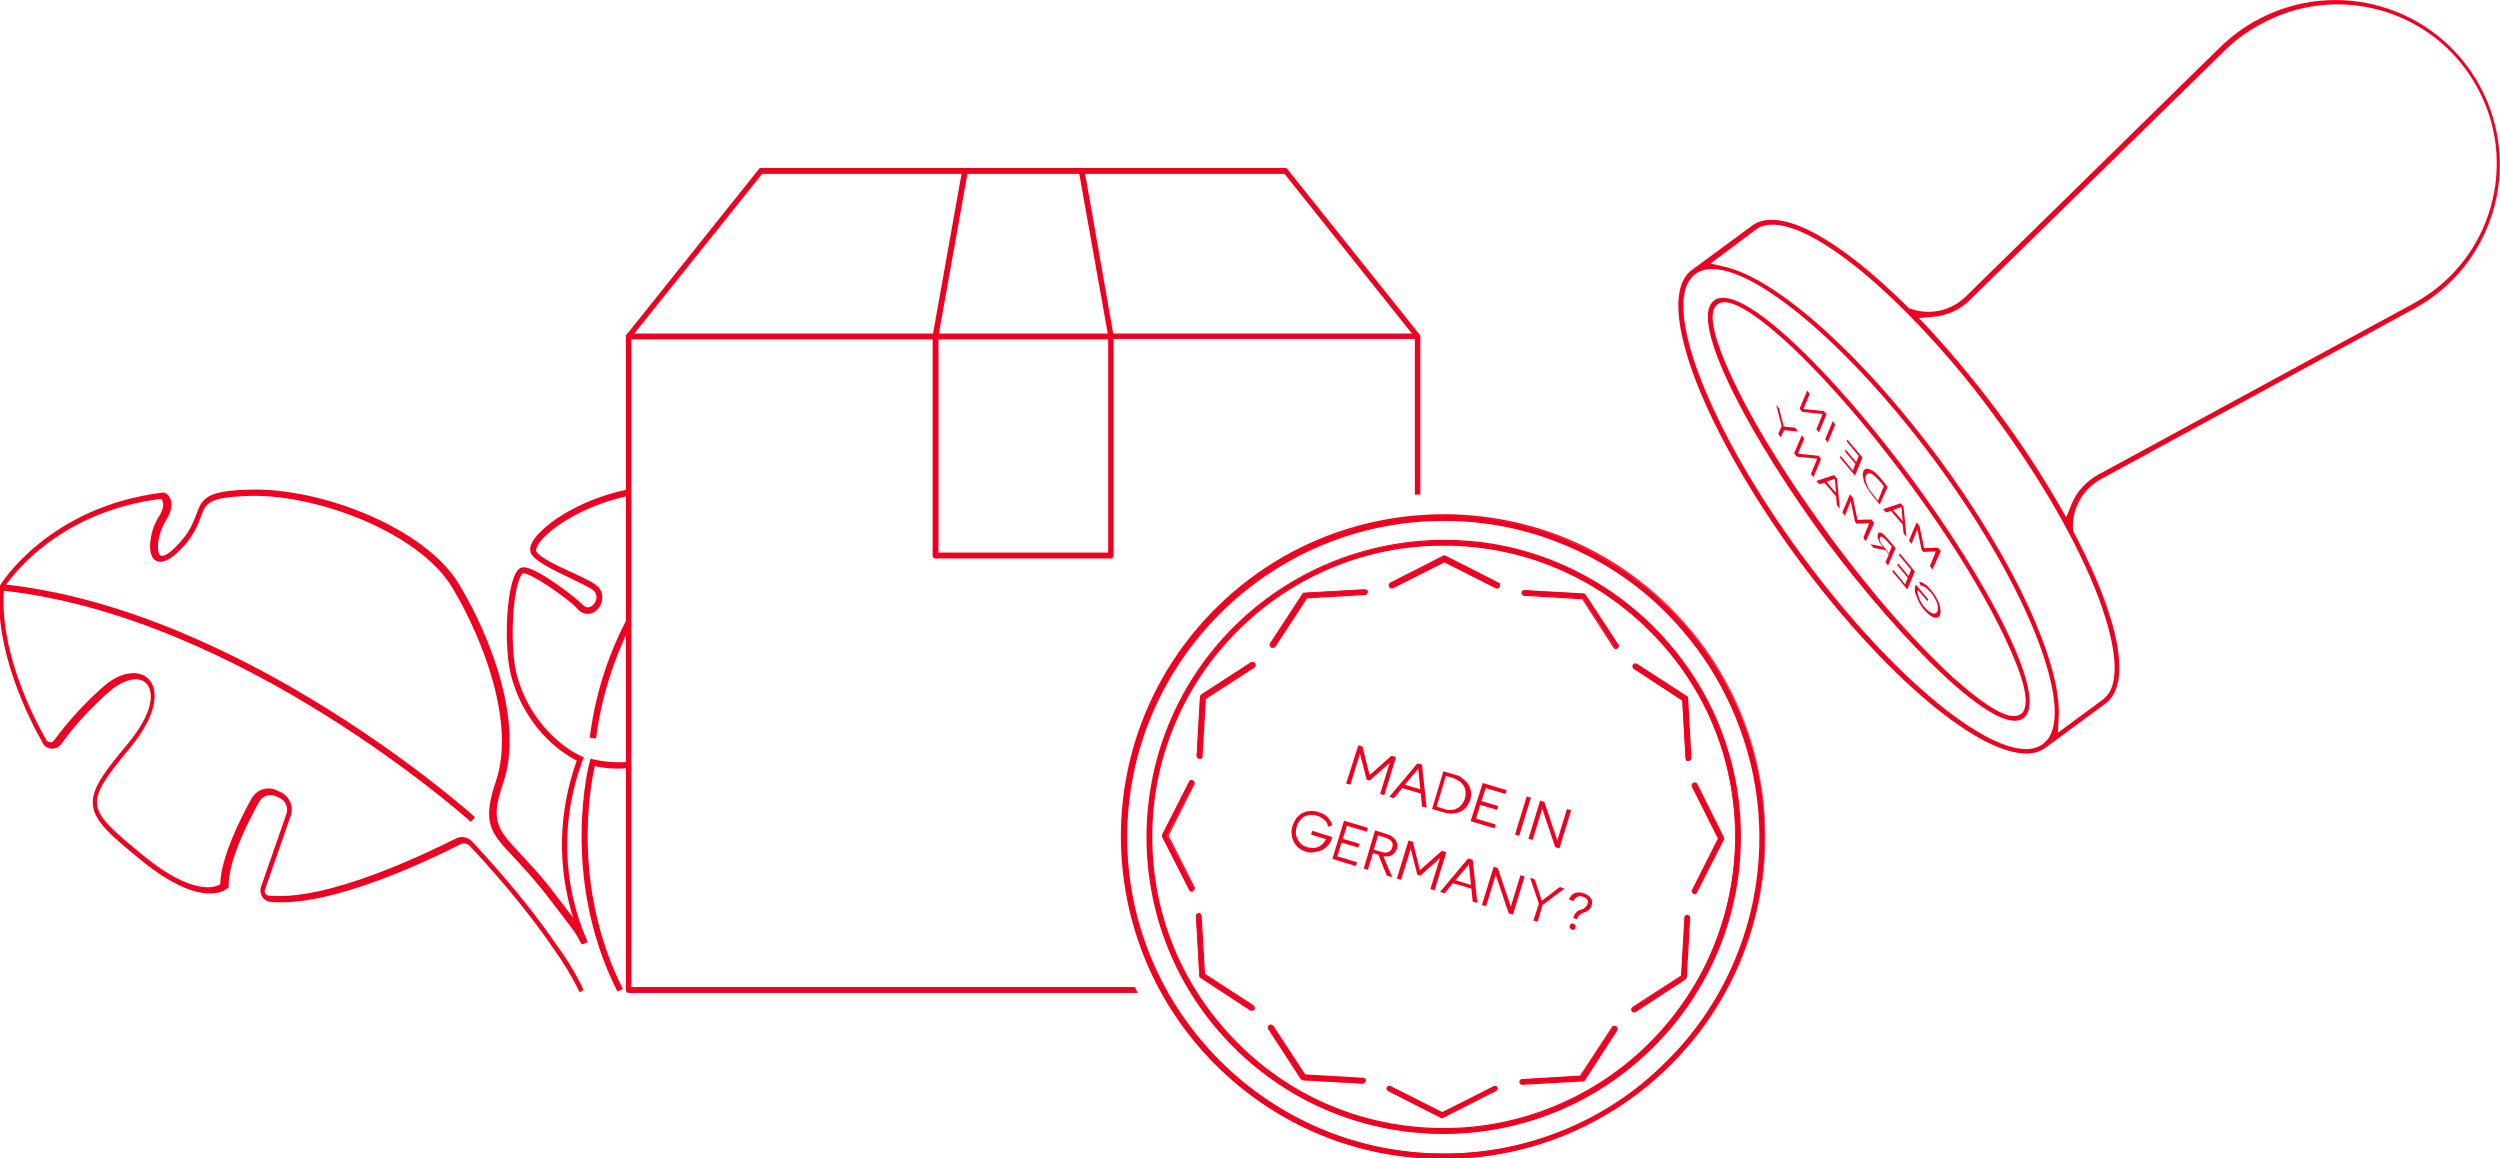 <?xml version="1.0" encoding="utf-8"?>
<!-- Generator: Adobe Illustrator 27.0.0, SVG Export Plug-In . SVG Version: 6.00 Build 0)  -->
<svg version="1.1" id="Ebene_1" xmlns="http://www.w3.org/2000/svg" xmlns:xlink="http://www.w3.org/1999/xlink" x="0px" y="0px"
	 viewBox="0 0 596.7 276.5" style="enable-background:new 0 0 596.7 276.5;" xml:space="preserve">
<style type="text/css">
	.st0{fill:#F00020;}
	.st1{enable-background:new    ;}
</style>
<g id="Gruppe_236" transform="translate(852.525 3515.635)">
	<g id="Pfad_1411">
		<path class="st0" d="M-449.7-3348.9c0-0.2-0.1-0.4-0.3-0.4l-11.9-7.7c-0.3-0.2-0.6-0.1-0.8,0.2c-0.1,0.1-0.1,0.3-0.1,0.4
			c0,0.1,0.1,0.3,0.2,0.4l11.6,7.6l0.8,13.9c0,0.1,0.1,0.3,0.2,0.4c0.1,0.1,0.3,0.2,0.4,0.1c0.2,0,0.3-0.1,0.4-0.2
			c0.1-0.1,0.1-0.3,0.1-0.4v-0.1L-449.7-3348.9L-449.7-3348.9z"/>
		<path class="st0" d="M-449.5-3334c-0.2,0-0.3-0.1-0.5-0.2c-0.1-0.1-0.2-0.3-0.2-0.5l-0.8-13.8l-11.6-7.6c-0.2-0.1-0.3-0.3-0.3-0.4
			c0-0.2,0-0.4,0.1-0.5c0.1-0.2,0.3-0.3,0.5-0.3c0.2,0,0.4,0,0.5,0.1l11.9,7.7c0.2,0.1,0.3,0.3,0.3,0.5l0,0l0,0l0.8,14.2
			c0,0.2-0.1,0.4-0.2,0.5C-449.1-3334.1-449.3-3334-449.5-3334C-449.5-3334-449.5-3334-449.5-3334z M-462.2-3357
			C-462.2-3357-462.2-3357-462.2-3357c-0.2,0-0.3,0.1-0.4,0.2c-0.1,0.1-0.1,0.2-0.1,0.3c0,0.1,0.1,0.2,0.2,0.2l11.7,7.6l0,0.1
			l0.8,13.9c0,0.1,0.1,0.2,0.1,0.3c0.1,0.1,0.2,0.1,0.3,0.1c0.1,0,0.2-0.1,0.3-0.1c0.1-0.1,0.1-0.2,0.1-0.3l0-0.2l-0.8-14
			c0-0.1-0.1-0.3-0.2-0.3l-11.9-7.7C-462-3357-462.1-3357-462.2-3357z"/>
	</g>
	<g id="Pfad_1412">
		<path class="st0" d="M-526.9-3374.9h-0.1l-14,0.8c-0.2,0-0.4,0.1-0.4,0.3l-7.7,11.8c-0.2,0.3-0.1,0.6,0.2,0.8c0,0,0,0,0,0
			c0.3,0.2,0.6,0.1,0.8-0.2l7.6-11.6l13.9-0.8c0.2,0,0.3-0.1,0.4-0.2c0.2-0.2,0.2-0.6,0-0.8
			C-526.6-3374.9-526.7-3374.9-526.9-3374.9L-526.9-3374.9z"/>
		<path class="st0" d="M-548.8-3361c-0.1,0-0.3,0-0.4-0.1c-0.3-0.2-0.4-0.7-0.2-1l7.7-11.8c0.1-0.2,0.3-0.3,0.6-0.3l14.2-0.8
			c0.2,0,0.4,0.1,0.5,0.2c0.3,0.3,0.3,0.7,0.1,1c-0.1,0.1-0.3,0.2-0.5,0.2l-13.8,0.8l-7.6,11.6C-548.3-3361.1-548.5-3361-548.8-3361
			z M-527-3374.8l-14,0.8c-0.1,0-0.3,0.1-0.3,0.2l-7.7,11.9c-0.1,0.2-0.1,0.4,0.1,0.6c0.2,0.1,0.4,0.1,0.6-0.1l7.6-11.7l0.1,0
			l13.9-0.8c0.1,0,0.2-0.1,0.3-0.1c0.2-0.2,0.1-0.4,0-0.6c-0.1-0.1-0.1-0.1-0.2-0.1L-527-3374.8z"/>
	</g>
	<g id="Pfad_1413">
		<path class="st0" d="M-495.5-3256.3c-0.1,0-0.3,0-0.4,0l-12.4,6.3l-12.4-6.3c-0.1,0-0.2-0.1-0.2-0.1c-0.3,0-0.6,0.3-0.6,0.6
			c0,0.2,0.1,0.4,0.3,0.5l0,0l12.6,6.4c0.2,0.1,0.3,0.1,0.5,0l12.6-6.4c0.1-0.1,0.2-0.2,0.3-0.3c0-0.1,0-0.3,0-0.4
			C-495.2-3256.2-495.3-3256.3-495.5-3256.3L-495.5-3256.3z"/>
		<path class="st0" d="M-508.3-3248.7c-0.1,0-0.2,0-0.3-0.1l-12.6-6.4c-0.2-0.1-0.4-0.4-0.4-0.6c0-0.4,0.3-0.7,0.7-0.7c0,0,0,0,0,0
			c0.1,0,0.2,0,0.3,0.1l12.3,6.2l12.3-6.2c0.2-0.1,0.4-0.1,0.5,0l0.1,0l0,0c0.1,0.1,0.3,0.2,0.3,0.3c0.1,0.2,0.1,0.4,0,0.5
			c-0.1,0.2-0.2,0.3-0.4,0.4l-12.6,6.4C-508.1-3248.7-508.2-3248.7-508.3-3248.7z M-520.9-3256.2c-0.2,0-0.4,0.2-0.4,0.4
			c0,0.2,0.1,0.3,0.2,0.4l12.6,6.4c0.1,0.1,0.3,0.1,0.4,0l12.6-6.4c0.1,0,0.2-0.1,0.2-0.2c0-0.1,0-0.2,0-0.3c0-0.1-0.1-0.2-0.2-0.2
			l-0.1,0c-0.1,0-0.2,0-0.2,0l-12.5,6.3l-12.5-6.3C-520.8-3256.2-520.9-3256.2-520.9-3256.2L-520.9-3256.2z"/>
	</g>
	<g id="Pfad_1414">
		<path class="st0" d="M-494.8-3376.4L-494.8-3376.4l-12.6-6.4c-0.2-0.1-0.3-0.1-0.5,0l-12.6,6.4c-0.3,0.1-0.4,0.5-0.3,0.8
			c0.1,0.1,0.2,0.2,0.3,0.3c0.1,0.1,0.3,0,0.4,0l12.4-6.3l12.4,6.3c0.1,0.1,0.3,0.1,0.4,0c0.1,0,0.3-0.1,0.3-0.3
			C-494.5-3376-494.6-3376.3-494.8-3376.4L-494.8-3376.4z"/>
		<path class="st0" d="M-520.4-3375.2c-0.1,0-0.2,0-0.2,0c-0.2-0.1-0.3-0.2-0.4-0.4c-0.2-0.3,0-0.8,0.3-1l12.6-6.4
			c0.2-0.1,0.4-0.1,0.6,0l13.2,6.7h-0.3c0.1,0.2,0.1,0.5,0,0.7c-0.1,0.2-0.2,0.3-0.4,0.4c-0.2,0.1-0.4,0-0.5,0l-12.3-6.2l-12.3,6.2
			C-520.2-3375.2-520.3-3375.2-520.4-3375.2z M-507.7-3382.7c-0.1,0-0.1,0-0.2,0l-12.6,6.4c-0.2,0.1-0.3,0.4-0.2,0.6
			c0,0.1,0.1,0.2,0.2,0.2c0.1,0,0.2,0,0.3,0l12.5-6.3l12.5,6.3c0.1,0,0.2,0.1,0.3,0c0.1,0,0.2-0.1,0.2-0.2c0.1-0.2,0-0.5-0.2-0.6
			l-0.6-0.3h0l-12.1-6.1C-507.6-3382.7-507.7-3382.7-507.7-3382.7z"/>
	</g>
	<g id="Pfad_1415">
		<path class="st0" d="M-447.4-3328.5c-0.1-0.2-0.3-0.3-0.5-0.3c-0.1,0-0.2,0-0.3,0.1c-0.3,0.1-0.4,0.5-0.3,0.8l6.3,12.4l-6.3,12.4
			c-0.1,0.1-0.1,0.3,0,0.4c0.1,0.3,0.4,0.5,0.7,0.4c0.1,0,0.3-0.1,0.3-0.3l0,0l6.4-12.6c0.1-0.2,0.1-0.3,0-0.5L-447.4-3328.5
			L-447.4-3328.5z"/>
		<path class="st0" d="M-448-3302.2c-0.3,0-0.6-0.2-0.7-0.5c-0.1-0.2,0-0.4,0-0.5l6.2-12.3l-6.2-12.3c-0.2-0.4,0-0.8,0.3-1
			c0.1,0,0.2-0.1,0.3-0.1c0,0,0,0,0,0c0.3,0,0.5,0.2,0.6,0.4l0.1,0.2h0l6.3,12.4c0.1,0.2,0.1,0.4,0,0.6l-6.4,12.6
			c-0.1,0.2-0.2,0.3-0.4,0.4C-447.8-3302.3-447.9-3302.2-448-3302.2z M-447.9-3328.6c-0.1,0-0.1,0-0.2,0c-0.2,0.1-0.3,0.3-0.2,0.5
			l6.3,12.5l-6.3,12.5c0,0.1-0.1,0.2,0,0.3c0.1,0.2,0.3,0.3,0.5,0.3c0.1,0,0.2-0.1,0.2-0.2l6.4-12.6c0.1-0.1,0.1-0.3,0-0.4
			l-6.4-12.7C-447.7-3328.6-447.8-3328.6-447.9-3328.6z"/>
	</g>
	<g id="Pfad_1416">
		<path class="st0" d="M-527.3-3258.2l-13.9-0.8l-7.6-11.6c-0.2-0.3-0.5-0.3-0.8-0.2c-0.2,0.1-0.3,0.4-0.2,0.7l0.1,0.1l7.8,11.9
			c0.1,0.1,0.3,0.2,0.4,0.3l14.1,0.8c0.3,0,0.6-0.2,0.6-0.5c0-0.1,0-0.3-0.1-0.4C-527-3258.2-527.2-3258.2-527.3-3258.2
			L-527.3-3258.2z"/>
		<path class="st0" d="M-527.3-3257C-527.3-3257-527.4-3257-527.3-3257l-14.2-0.8c-0.2,0-0.4-0.1-0.6-0.3l-7.8-12
			c-0.1-0.3,0-0.7,0.3-0.9c0.3-0.2,0.8-0.1,1,0.2l7.6,11.6l13.8,0.8c0.2,0,0.4,0.1,0.5,0.2c0.1,0.1,0.2,0.3,0.2,0.5
			C-526.6-3257.3-527-3257-527.3-3257z M-549.2-3270.7c-0.1,0-0.2,0-0.2,0.1c-0.2,0.1-0.2,0.3-0.2,0.5l0,0.1l7.8,11.9
			c0.1,0.1,0.2,0.2,0.3,0.2l14.1,0.8c0,0,0,0,0,0c0.2,0,0.4-0.2,0.4-0.4c0-0.1,0-0.2-0.1-0.3c-0.1-0.1-0.1-0.1-0.2-0.1l-0.1,0
			l-13.9-0.8l0-0.1l-7.6-11.6C-549-3270.7-549.1-3270.7-549.2-3270.7z"/>
	</g>
	<g id="Pfad_1417">
		<path class="st0" d="M-449.8-3297.1L-449.8-3297.1c-0.2,0-0.3,0.1-0.4,0.1c-0.1,0.1-0.2,0.2-0.2,0.4l-0.8,13.9l-11.6,7.6
			c-0.3,0.2-0.3,0.5-0.2,0.8c0.2,0.2,0.5,0.3,0.7,0.2l0,0l11.9-7.7c0.1-0.1,0.2-0.3,0.3-0.4l0.8-14.1
			C-449.3-3296.8-449.5-3297.1-449.8-3297.1L-449.8-3297.1z"/>
		<path class="st0" d="M-462.5-3274c-0.2,0-0.5-0.1-0.6-0.3c-0.2-0.3-0.1-0.8,0.2-1l11.6-7.5l0.8-13.8c0-0.2,0.1-0.4,0.2-0.5
			c0.1-0.1,0.3-0.2,0.5-0.2l0,0.1l0-0.1l0,0.1l0-0.1c0.4,0,0.7,0.4,0.7,0.7l-0.8,14.1c0,0.2-0.1,0.4-0.3,0.6l-11.9,7.8
			C-462.2-3274-462.4-3274-462.5-3274z M-449.8-3297c-0.1,0-0.2,0-0.3,0.1c-0.1,0.1-0.1,0.2-0.1,0.3l-0.8,13.9l-0.1,0l-11.6,7.6
			c-0.2,0.1-0.2,0.4-0.1,0.6c0.1,0.2,0.3,0.2,0.5,0.1l0,0l11.9-7.8c0.1-0.1,0.2-0.2,0.2-0.3l0.8-14.1
			C-449.4-3296.8-449.6-3296.9-449.8-3297L-449.8-3297z"/>
	</g>
	<g id="Pfad_1418">
		<path class="st0" d="M-508-3392.6h-0.1c-42.4,0-76.7,34.4-76.7,76.8c0,42.4,34.4,76.7,76.8,76.7l0,0c42.4,0,76.7-34.4,76.7-76.7
			C-431.3-3358.2-465.6-3392.6-508-3392.6L-508-3392.6z M-454.5-3262.4c-14.1,14.2-33.4,22.2-53.5,22.1l0,0
			c-41.8,0-75.6-33.9-75.6-75.6c0-41.8,33.9-75.6,75.6-75.6l0,0c20.1-0.1,39.3,7.9,53.5,22.1c14.2,14.2,22.1,33.4,22.1,53.5
			C-432.3-3295.8-440.3-3276.6-454.5-3262.4L-454.5-3262.4z"/>
		<path class="st0" d="M-508.1-3239c-20.5,0-39.8-8-54.3-22.5c-14.5-14.5-22.5-33.8-22.6-54.4c0-20.5,8-39.9,22.5-54.4
			c14.5-14.5,33.8-22.5,54.4-22.6h0.7l0,0c20.3,0.2,39.4,8.1,53.7,22.5c14.5,14.5,22.5,33.8,22.5,54.4
			C-431.1-3273.5-465.6-3239-508.1-3239C-508-3239-508-3239-508.1-3239z M-508.6-3392.5c-20.3,0.2-39.3,8.1-53.6,22.5
			c-14.5,14.5-22.4,33.7-22.4,54.2s8,39.7,22.5,54.1c14.5,14.4,33.7,22.4,54.1,22.4c0,0,0,0,0.1,0c42.2,0,76.6-34.4,76.6-76.6
			c0-20.5-8-39.7-22.4-54.2c-14.5-14.5-33.7-22.4-54.2-22.4c0,0,0,0,0,0L-508.6-3392.5L-508.6-3392.5z M-507.8-3240.1
			c-0.1,0-0.1,0-0.2,0c-41.8,0-75.8-34-75.8-75.8s34-75.8,75.8-75.8c0.1,0,0.1,0,0.2,0c9.9,0,19.6,1.9,28.8,5.7
			c9.2,3.8,17.5,9.4,24.6,16.5c7.1,7.1,12.6,15.4,16.4,24.6c3.8,9.2,5.8,19,5.8,29c0,10-1.9,19.8-5.7,29
			c-3.8,9.2-9.3,17.5-16.4,24.5l0,0c-7.1,7.1-15.3,12.6-24.6,16.5C-488.2-3242-497.9-3240.1-507.8-3240.1z M-507.8-3391.3
			c-0.1,0-0.1,0-0.2,0c-41.6,0-75.5,33.9-75.5,75.5s33.9,75.5,75.5,75.5c0.1,0,0.1,0,0.2,0c9.9,0,19.5-1.9,28.7-5.7
			c9.2-3.8,17.4-9.3,24.4-16.4v0l0,0c7.1-7,12.6-15.3,16.4-24.5c3.8-9.2,5.7-18.9,5.7-28.9c0-10-2-19.7-5.8-28.9
			c-3.8-9.2-9.3-17.4-16.3-24.5c-7-7.1-15.3-12.6-24.5-16.4C-488.3-3389.4-497.9-3391.3-507.8-3391.3z"/>
	</g>
	<g id="Pfad_1419">
		<path class="st0" d="M-474.1-3373.6c-0.1-0.1-0.3-0.2-0.4-0.3l-14.1-0.8h0c-0.1,0-0.3,0.1-0.4,0.1c-0.1,0.1-0.2,0.2-0.2,0.4
			c0,0.3,0.2,0.6,0.5,0.6l13.9,0.8l7.6,11.6c0.2,0.3,0.5,0.3,0.8,0.2c0.1-0.1,0.2-0.2,0.2-0.3c0-0.1,0-0.2,0-0.3L-474.1-3373.6
			L-474.1-3373.6z"/>
		<path class="st0" d="M-466.8-3360.7c-0.2,0-0.5-0.1-0.6-0.3l-7.5-11.6l-13.8-0.8c-0.4,0-0.7-0.4-0.7-0.7c0-0.2,0.1-0.4,0.2-0.5
			c0.1-0.1,0.3-0.2,0.5-0.2l0,0l14.1,0.8c0.2,0,0.4,0.1,0.6,0.3l0,0.1l0,0l7.8,11.9c0.1,0.2,0.1,0.3,0,0.4c0,0.2-0.2,0.3-0.3,0.4
			C-466.5-3360.7-466.7-3360.7-466.8-3360.7z M-488.7-3374.5c-0.1,0-0.2,0-0.3,0.1c-0.1,0.1-0.1,0.2-0.1,0.3c0,0.2,0.2,0.4,0.4,0.4
			l13.9,0.8l0,0.1l7.6,11.6c0.1,0.2,0.4,0.2,0.6,0.1c0.1-0.1,0.2-0.1,0.2-0.3c0-0.1,0-0.2,0-0.2l-7.8-12l0,0
			c-0.1-0.1-0.2-0.1-0.3-0.1L-488.7-3374.5z"/>
	</g>
	<g id="Pfad_1420">
		<path class="st0" d="M-553.5-3275.6l-11.6-7.6l-0.8-13.9c0-0.3-0.3-0.6-0.6-0.5c-0.3,0-0.6,0.3-0.5,0.6c0,0,0,0,0,0v0.1l0.8,14
			c0,0.2,0.1,0.4,0.3,0.4l11.8,7.7c0.3,0.2,0.6,0.1,0.8-0.2C-553.2-3275.1-553.3-3275.4-553.5-3275.6L-553.5-3275.6z"/>
		<path class="st0" d="M-553.8-3274.4c-0.1,0-0.3,0-0.4-0.1l-11.8-7.7c-0.2-0.1-0.3-0.3-0.3-0.6l-0.8-14.2c0-0.2,0.1-0.4,0.2-0.5
			c0.1-0.1,0.3-0.2,0.5-0.2c0,0,0,0,0,0c0.4,0,0.7,0.3,0.7,0.7l0.8,13.8l11.4,7.4l0,0l0.2,0.1c0.3,0.2,0.4,0.7,0.2,1
			c-0.1,0.2-0.3,0.3-0.4,0.3C-553.7-3274.4-553.8-3274.4-553.8-3274.4z M-566.5-3297.5C-566.5-3297.5-566.5-3297.5-566.5-3297.5
			c-0.1,0-0.2,0-0.3,0.1c-0.1,0.1-0.1,0.2-0.1,0.3l0,0.2l0.8,14c0,0.1,0.1,0.3,0.2,0.3l11.9,7.7c0.1,0.1,0.2,0.1,0.3,0.1
			c0.1,0,0.2-0.1,0.3-0.2s0.1-0.2,0.1-0.3c0-0.1-0.1-0.2-0.1-0.2l-0.1,0l-11.7-7.6l0-0.1l-0.8-13.9
			C-566.1-3297.3-566.3-3297.5-566.5-3297.5z"/>
	</g>
	<g id="Pfad_1421">
		<path class="st0" d="M-508-3386.6L-508-3386.6c-18.8,0.1-36.8,7.5-50,20.7c-27.6,27.6-27.6,72.4,0,100.1s72.4,27.6,100.1,0
			c27.6-27.6,27.6-72.4,0-100.1C-471.2-3379.2-489.2-3386.6-508-3386.6z M-458.8-3266.6c-13,13.1-30.8,20.4-49.2,20.4l0,0
			c-38.5,0-69.7-31.1-69.7-69.6c0-38.5,31.1-69.7,69.6-69.7c0.1,0,0.1,0,0.2,0l0,0c38.5,0,69.6,31.2,69.6,69.6
			C-438.4-3297.4-445.7-3279.7-458.8-3266.6L-458.8-3266.6z"/>
		<path class="st0" d="M-508-3245c-18.2,0-36.3-6.9-50.1-20.7c-27.7-27.6-27.7-72.6,0-100.3c13.4-13.3,31.2-20.7,50.1-20.8h0.1
			c0,0,0,0,0,0c9.4,0,18.5,1.8,27.1,5.4c8.6,3.6,16.4,8.8,23,15.4c13.4,13.4,20.8,31.2,20.8,50.1c0,18.9-7.4,36.7-20.8,50.1
			C-471.7-3251.9-489.8-3245-508-3245z M-508.1-3386.5c-18.8,0.1-36.5,7.4-49.8,20.7c-27.5,27.5-27.5,72.3,0,99.9
			c27.5,27.5,72.3,27.5,99.9,0c27.5-27.5,27.5-72.3,0-99.9c-6.6-6.6-14.3-11.7-22.9-15.3C-489.6-3384.7-498.7-3386.5-508.1-3386.5
			C-508-3386.5-508-3386.5-508.1-3386.5L-508.1-3386.5z M-507.8-3246.1c-0.1,0-0.2,0-0.3,0c-18.6,0-36.1-7.2-49.3-20.4
			c-13.2-13.2-20.5-30.7-20.5-49.3c0-38.5,31.2-69.8,69.7-69.9h0.2c18.6,0,36.2,7.3,49.4,20.4c13.2,13.2,20.4,30.7,20.4,49.4
			c0,9.2-1.8,18.2-5.3,26.7c-3.5,8.4-8.5,16-15,22.5l-0.2,0.2C-471.6-3253.5-489.5-3246.1-507.8-3246.1z M-508-3246.4
			c0.1,0,0.1,0,0.2,0c18.1,0,35.8-7.3,48.7-20.1h0l0.3-0.3c6.5-6.5,11.6-14.1,15.1-22.5c3.5-8.5,5.3-17.4,5.3-26.6
			c0-18.6-7.2-36-20.4-49.1c-13.1-13.1-30.6-20.4-49.1-20.4h-0.2c-38.3,0-69.5,31.3-69.4,69.6c0,18.6,7.3,36,20.4,49.1
			C-544.1-3253.6-526.6-3246.4-508-3246.4C-508.1-3246.4-508-3246.4-508-3246.4z"/>
	</g>
	<g id="Pfad_1422">
		<path class="st0" d="M-466.9-3270.5c-0.1-0.1-0.2-0.1-0.3-0.1c0,0-0.1,0-0.1,0c-0.1,0-0.3,0.1-0.3,0.2l-7.6,11.6l-13.9,0.8
			c-0.2,0-0.3,0.1-0.4,0.2c-0.2,0.2-0.2,0.6,0,0.8c0.1,0.1,0.3,0.2,0.4,0.1h0.2l14-0.8c0.2,0,0.4-0.1,0.4-0.3l7.7-11.9
			C-466.6-3270-466.7-3270.3-466.9-3270.5L-466.9-3270.5z"/>
		<path class="st0" d="M-489.2-3256.7c-0.2,0-0.3-0.1-0.5-0.2c-0.1-0.1-0.2-0.3-0.2-0.5c0-0.2,0.1-0.4,0.2-0.5
			c0.1-0.1,0.3-0.2,0.5-0.2l13.8-0.8l7.6-11.6c0.1-0.2,0.3-0.3,0.4-0.3c0,0,0.1,0,0.2,0c0.1,0,0.3,0,0.4,0.1l0.2,0.1l0,0
			c0.2,0.2,0.2,0.6,0.1,0.9l-7.7,11.9c-0.1,0.2-0.3,0.3-0.6,0.3L-489.2-3256.7C-489.1-3256.7-489.2-3256.7-489.2-3256.7z
			 M-467.3-3270.5C-467.3-3270.5-467.3-3270.4-467.3-3270.5c-0.2,0-0.3,0.1-0.3,0.2l-7.6,11.7l-0.1,0l-13.9,0.8
			c-0.1,0-0.2,0.1-0.3,0.1c-0.1,0.1-0.1,0.2-0.1,0.3c0,0.1,0.1,0.2,0.1,0.3c0.1,0.1,0.2,0.1,0.3,0.1l0.2,0l14-0.8
			c0.1,0,0.3-0.1,0.3-0.2l7.7-11.9c0.1-0.2,0.1-0.4-0.1-0.6l-0.1,0C-467.2-3270.4-467.2-3270.5-467.3-3270.5z"/>
	</g>
	<g id="Pfad_1423">
		<path class="st0" d="M-567.6-3303.8l-6.3-12.4l6.3-12.4c0.1-0.1,0.1-0.3,0-0.4c0-0.1-0.1-0.3-0.3-0.3c-0.1,0-0.2-0.1-0.3-0.1
			c-0.1,0-0.1,0-0.2,0c-0.1,0-0.3,0.1-0.3,0.3l0,0l-6.4,12.6c-0.1,0.2-0.1,0.3,0,0.5l6.4,12.6c0.1,0.3,0.5,0.4,0.8,0.2
			C-567.5-3303.2-567.4-3303.5-567.6-3303.8L-567.6-3303.8z"/>
		<path class="st0" d="M-568.1-3302.8c-0.3,0-0.5-0.1-0.6-0.4l-6.4-12.6c-0.1-0.2-0.1-0.4,0-0.6l6.4-12.6c0.1-0.2,0.2-0.3,0.4-0.4
			c0.2-0.1,0.4,0,0.5,0c0.2,0.1,0.3,0.2,0.4,0.4c0.1,0.2,0,0.4,0,0.5l-6.2,12.3l6.2,12.3c0.2,0.3,0,0.7-0.3,0.9
			C-567.8-3302.8-568-3302.8-568.1-3302.8z M-568.1-3329.2c0,0-0.1,0-0.1,0c-0.1,0-0.2,0.1-0.2,0.2l-6.4,12.6
			c-0.1,0.1-0.1,0.3,0,0.4l6.4,12.6c0.1,0.2,0.4,0.3,0.6,0.2c0.2-0.1,0.3-0.3,0.2-0.5l0,0l-6.3-12.5l6.3-12.5c0-0.1,0.1-0.2,0-0.3
			c0-0.1-0.1-0.2-0.2-0.2C-567.9-3329.2-568-3329.2-568.1-3329.2z"/>
	</g>
	<g id="Pfad_1424">
		<path class="st0" d="M-553.8-3357.6l-12,7.8c-0.1,0.1-0.2,0.3-0.3,0.4l-0.8,14.1c0,0.1,0,0.3,0.1,0.4c0.1,0.1,0.2,0.2,0.4,0.2
			c0.1,0,0.3,0,0.4-0.1c0.1-0.1,0.2-0.2,0.2-0.4l0.8-13.9l11.6-7.6c0.3-0.2,0.3-0.5,0.2-0.8c0,0,0,0,0,0
			C-553.2-3357.6-553.5-3357.7-553.8-3357.6L-553.8-3357.6z"/>
		<path class="st0" d="M-566.2-3334.5C-566.2-3334.5-566.2-3334.5-566.2-3334.5c-0.2,0-0.4-0.1-0.5-0.2c-0.1-0.1-0.2-0.3-0.2-0.5
			l0.8-14.1c0-0.2,0.1-0.4,0.3-0.6l11.9-7.7l0,0l0.1,0c0.3-0.1,0.7,0,0.9,0.3c0.2,0.4,0.1,0.8-0.2,1l-11.6,7.5l-0.8,13.8
			c0,0.2-0.1,0.4-0.2,0.5C-565.8-3334.6-566-3334.5-566.2-3334.5z M-553.7-3357.5L-553.7-3357.5l-12,7.8c-0.1,0.1-0.2,0.2-0.2,0.3
			l-0.8,14.1c0,0.1,0,0.2,0.1,0.3c0.1,0.1,0.2,0.1,0.3,0.1c0.1,0,0.2,0,0.3-0.1c0.1-0.1,0.1-0.2,0.1-0.3l0.8-13.9l0.1,0l11.6-7.6
			c0.2-0.1,0.3-0.4,0.1-0.6C-553.3-3357.5-553.5-3357.6-553.7-3357.5z"/>
	</g>
</g>
<g id="Pfad_1425">
	<path class="st0" d="M324.2,177.9l1,0.3l1.7,6.8l5.2-4.6l1.1,0.3l-2.8,9.1l-1-0.3l2.3-7.4l-4.8,4.2l-0.7-0.2l-1.6-6.2l-2.3,7.4
		l-1-0.3L324.2,177.9L324.2,177.9z"/>
</g>
<g id="Pfad_1426">
	<path class="st0" d="M338.3,182.2l1.1,0.3l1.1,10.3l-1.1-0.3l-0.3-3.1l-4.4-1.3l-2,2.4l-1.1-0.3L338.3,182.2L338.3,182.2z
		 M339,188.4l-0.5-4.9l-3.2,3.8L339,188.4L339,188.4z"/>
</g>
<g id="Pfad_1427">
	<path class="st0" d="M344.5,184.1l2.8,0.8c0.7,0.2,1.4,0.5,1.9,1c0.5,0.4,1,0.9,1.3,1.4c0.3,0.5,0.5,1.1,0.6,1.7
		c0.1,0.7,0,1.3-0.2,1.9c-0.2,0.6-0.5,1.2-0.9,1.7c-0.4,0.5-0.9,0.9-1.4,1.1c-0.6,0.3-1.2,0.4-1.9,0.5c-0.7,0-1.5-0.1-2.1-0.3
		l-2.8-0.8L344.5,184.1L344.5,184.1z M344.7,193.1c0.5,0.2,1.1,0.3,1.7,0.2c0.5,0,1-0.1,1.4-0.4c0.4-0.2,0.8-0.5,1.1-0.9
		c0.7-0.9,1-1.9,0.9-3c0-0.5-0.2-1-0.4-1.4c-0.3-0.4-0.6-0.8-1-1.1c-0.5-0.3-1-0.6-1.5-0.8l-1.8-0.5l-2.2,7.3L344.7,193.1
		L344.7,193.1z"/>
</g>
<g id="Pfad_1428">
	<path class="st0" d="M353.9,186.9l5.7,1.7l-0.3,0.9l-4.7-1.4l-1,3.1l4,1.2l-0.3,0.9l-4-1.2l-1,3.3l4.7,1.4l-0.3,0.9l-5.7-1.7
		L353.9,186.9z"/>
</g>
<g id="Pfad_1429">
	<path class="st0" d="M364.4,190.1l1,0.3l-2.8,9.1l-1-0.3L364.4,190.1z"/>
</g>
<g id="Pfad_1430">
	<path class="st0" d="M367.6,191.1l1,0.3l3.1,9.2l2.3-7.5l1,0.3l-2.8,9.1l-1-0.3l-3.1-9.2l-2.3,7.5l-1-0.3L367.6,191.1L367.6,191.1z
		"/>
</g>
<g id="Pfad_1431">
	<path class="st0" d="M311.8,203.3c-0.7-0.2-1.3-0.5-1.8-0.9c-0.5-0.4-0.9-0.9-1.2-1.5c-0.3-0.6-0.5-1.2-0.5-1.8
		c-0.1-0.7,0-1.3,0.2-2c0.2-0.6,0.5-1.2,0.9-1.8c0.4-0.5,0.9-0.9,1.4-1.2c0.6-0.3,1.2-0.5,1.8-0.5c0.7-0.1,1.4,0,2,0.2
		c0.4,0.1,0.9,0.3,1.3,0.5c0.4,0.2,0.7,0.5,1,0.8c0.3,0.3,0.5,0.6,0.7,0.9c0.2,0.3,0.3,0.7,0.4,1l-1,0.3c-0.1-0.3-0.2-0.6-0.3-0.9
		c-0.1-0.3-0.3-0.5-0.6-0.7c-0.2-0.2-0.5-0.4-0.8-0.6c-0.3-0.2-0.6-0.3-1-0.4c-0.5-0.2-1-0.2-1.6-0.2c-0.5,0-1,0.2-1.4,0.4
		c-0.4,0.2-0.8,0.6-1.1,1c-0.3,0.4-0.6,0.9-0.7,1.4c-0.2,0.5-0.2,1.1-0.2,1.6c0,0.5,0.2,1,0.4,1.4c0.2,0.4,0.5,0.8,0.9,1.2
		c0.4,0.3,0.9,0.6,1.4,0.7c0.4,0.1,0.9,0.2,1.4,0.2c0.9,0,1.7-0.4,2.3-1c0.3-0.3,0.6-0.7,0.8-1.1l-3.6-1.1l0.3-0.9l4.8,1.5
		c-0.2,0.7-0.5,1.3-0.9,1.8c-0.4,0.5-0.9,0.9-1.4,1.2c-0.5,0.3-1.2,0.5-1.8,0.5C313.1,203.6,312.4,203.5,311.8,203.3L311.8,203.3z"
		/>
</g>
<g id="Pfad_1432">
	<path class="st0" d="M320.8,195.9l5.7,1.7l-0.3,0.9l-4.7-1.4l-1,3.1l4,1.2l-0.3,0.9l-4-1.2l-1,3.3l4.7,1.4l-0.3,0.9L318,205
		L320.8,195.9z"/>
</g>
<g id="Pfad_1433">
	<path class="st0" d="M328.2,198.2l2.8,0.9c0.5,0.1,0.9,0.3,1.3,0.6c0.3,0.2,0.6,0.5,0.8,0.8c0.2,0.3,0.3,0.6,0.4,1
		c0.1,0.7-0.1,1.4-0.6,2c-0.2,0.2-0.4,0.5-0.7,0.6c-0.3,0.2-0.6,0.3-0.9,0.3c-0.4,0-0.8,0-1.1,0l2.1,5L331,209l-2-5l-1.3-0.4l-1.2,4
		l-1-0.3L328.2,198.2L328.2,198.2z M329.6,203.3c0.3,0.1,0.6,0.2,0.9,0.2c0.3,0,0.5,0,0.8-0.1c0.2-0.1,0.4-0.2,0.6-0.4
		c0.2-0.2,0.3-0.4,0.4-0.7c0.1-0.3,0.1-0.5,0.1-0.8c0-0.2-0.1-0.5-0.3-0.7c-0.2-0.2-0.4-0.4-0.6-0.5c-0.3-0.2-0.6-0.3-0.9-0.4
		l-1.7-0.5l-1,3.4L329.6,203.3L329.6,203.3z"/>
</g>
<g id="Pfad_1434">
	<path class="st0" d="M336.2,200.6l1,0.3l1.7,6.8l5.2-4.6l1.1,0.3l-2.8,9.1l-1-0.3l2.3-7.4L339,209l-0.7-0.2l-1.6-6.2l-2.3,7.4
		l-1-0.3L336.2,200.6L336.2,200.6z"/>
</g>
<g id="Pfad_1435">
	<path class="st0" d="M350.4,204.9l1.1,0.3l1.1,10.3l-1.1-0.3l-0.3-3.1l-4.4-1.3l-2,2.4l-1.1-0.3L350.4,204.9L350.4,204.9z
		 M351.1,211.2l-0.5-4.9l-3.2,3.8L351.1,211.2L351.1,211.2z"/>
</g>
<g id="Pfad_1436">
	<path class="st0" d="M356.5,206.9l1,0.3l3.1,9.2l2.3-7.5l1,0.3l-2.8,9.1l-1-0.3l-3.1-9.2l-2.3,7.5l-1-0.3L356.5,206.9z"/>
</g>
<g id="Pfad_1437">
	<path class="st0" d="M367.3,215.7l-2.1-6.2l1.1,0.4l1.7,5.1l4.3-3.3l1.1,0.4l-5.2,3.9l-1.2,4l-1-0.3L367.3,215.7L367.3,215.7z"/>
</g>
<g id="Gruppe_237" transform="translate(985.463 3392.606)">
	<g id="Pfad_1439">
		<path class="st0" d="M-490.7-3266.5c-0.2-4.8,2.4-9.4,6.6-11.7l74.8-40.7c19-10.3,26.1-34.1,15.7-53.2
			c-10.3-19-34.1-26.1-53.2-15.7c-3.2,1.7-6.1,3.9-8.7,6.4l-60.8,59.6c-3.5,3.4-8.6,4.5-13.1,2.9l-0.4-0.1l-0.3-0.3
			c-16.9-16.8-30.8-24.1-37.1-19.5l-14.4,10.6c-4.7,3.4-4.3,12.9,0.9,26.5c4.9,12.7,13.9,28.3,24.6,42.8s23,27.7,33.7,36.1
			c11.5,9,20.4,12.1,25.1,8.7l14.4-10.6c6.3-4.7,3.4-20-7.7-41.1 M-524-3317c3.2-0.3,6.2-1.6,8.5-3.8l0.1-0.1l60.9-59.6
			c2.5-2.5,5.4-4.6,8.4-6.2c18.3-10.3,41.5-3.7,51.7,14.6c10.3,18.3,3.7,41.5-14.6,51.7c-0.3,0.2-0.6,0.3-0.9,0.5l-74.8,40.6
			c-2.8,1.6-5.1,4-6.3,7l-1.3,3.2l-1.7-3c-4.4-7.6-9.2-14.9-14.4-21.9c-5.2-7-10.8-13.8-16.7-20.2l-2.4-2.5L-524-3317L-524-3317z
			 M-566.4-3337.8c5.8-4.3,19.6,3.3,36,19.8l0.1,0.1c7.6,7.7,14.6,15.9,20.9,24.6c11.1,15,19.9,30.4,24.8,43.3
			c2.5,6.7,5.9,18,2.3,23.1c-0.4,0.5-0.8,0.9-1.3,1.3l-10.7,7.9l0.2-3.6c0.8-12.8-10.7-37.7-28.7-62c-18-24.3-38.4-42.7-50.9-45.6
			l-3.5-0.8L-566.4-3337.8z M-555-3259.5c-11.1-15-19.9-30.4-24.8-43.3c-2.8-7.3-6.6-20.3-1-24.4c8.6-6.4,34.2,13.6,57.1,44.5
			c11.1,15,19.9,30.4,24.8,43.3c2.5,6.7,5.9,18,2.3,23.1c-0.4,0.5-0.8,0.9-1.3,1.3c-5.6,4.1-16.8-3.3-23-8.1
			C-531.8-3231.6-543.9-3244.5-555-3259.5"/>
	</g>
	<g id="Pfad_1440">
		<path class="st0" d="M-502.5-3221.2c6.3-4.7-8.6-32.8-26.8-57.3c-18.1-24.5-40.6-47.1-47-42.4c-0.3,0.2-0.5,0.4-0.7,0.7
			c-4.5,6.2,10,33.1,27.4,56.7C-531.3-3239.1-508.8-3216.5-502.5-3221.2L-502.5-3221.2z M-519.3-3230.9
			c-6.2-5.7-16.4-16.1-29.2-33.4l-1-1.4l0,0c-12.2-16.7-18.9-28.9-22.4-36.4c-4.8-10.2-6-16.2-3.6-17.9s7.7,1.2,16.1,8.7
			c6.2,5.7,16.4,16.1,29.2,33.4s19.8,30.1,23.4,37.8c4.4,9.3,5.8,15.1,4.2,17.4c-0.1,0.2-0.3,0.4-0.5,0.5
			C-505.5-3220.4-510.9-3223.4-519.3-3230.9L-519.3-3230.9z"/>
	</g>
</g>
<g id="Pfad_1441">
	<path class="st0" d="M270.9,235.6H150.7V81h71.9v51.6c0,0.4,0.3,0.7,0.6,0.7c0,0,0,0,0,0h41.9c0.4,0,0.7-0.3,0.7-0.7V80.9h71.9
		v37.2c0.4,0,0.9-0.1,1.3-0.1V80.4l0-0.2v-0.1c0,0,0-0.1,0-0.1c0,0,0-0.1-0.1-0.1l-0.2-0.2l-31.4-39.3c-0.1-0.2-0.3-0.3-0.5-0.3
		H181.6c-0.2,0-0.4,0.1-0.5,0.3l-31,38.8l-0.6,0.7c0,0,0,0.1-0.1,0.1c0,0,0,0.1,0,0.1c0,0.1,0,0.2,0,0.3v155.9
		c0,0.4,0.3,0.7,0.7,0.7c0,0,0,0,0,0h121.5C271.3,236.5,271.1,236.1,270.9,235.6L270.9,235.6z M264.5,131.9H224V81h40.5L264.5,131.9
		L264.5,131.9z M306.6,41.5l30.4,38.1h-71.3L259,41.5H306.6L306.6,41.5z M257.6,41.5l6.8,38.1h-40.3l6.8-38.1L257.6,41.5L257.6,41.5
		z M181.9,41.5h47.6l-6.8,38.1h-71.3L181.9,41.5z"/>
</g>
<g id="made_in_germany" transform="translate(1008.637 3485.921)">
	<g id="Gruppe_238" transform="translate(5.602)">
		<g id="Pfad_1442">
			<path class="st0" d="M-551-3354.4l-0.7-0.8l-3.3,0.1l-1.1-5.3l-0.7-0.8l-1.8,4.3l0.6,0.8l1.4-3.5l1,4.9l0.4,0.5l3-0.1l-1.4,3.5
				l0.6,0.8L-551-3354.4L-551-3354.4z"/>
		</g>
		<g id="Pfad_1443">
			<path class="st0" d="M-559.9-3365l-0.7-0.8l-4.2,1.4l0.7,0.8l1.2-0.4l2.8,3.3l0.2,2.1l0.7,0.8L-559.9-3365L-559.9-3365z
				 M-562.4-3364.2l2-0.7l0.3,3.4L-562.4-3364.2L-562.4-3364.2z"/>
		</g>
		<g id="Pfad_1444">
			<path class="st0" d="M-563.7-3369.7l-1.7-2.1c-0.4-0.5-0.9-1-1.4-1.4c-0.3-0.3-0.7-0.5-1.2-0.7c-0.3-0.1-0.6-0.2-0.9-0.1
				c-0.3,0.1-0.5,0.3-0.6,0.6c-0.1,0.4-0.2,0.8-0.1,1.1c0.1,0.5,0.2,1,0.3,1.4c0.2,0.6,0.5,1.1,0.8,1.6c0.4,0.6,0.8,1.2,1.2,1.7
				l1.7,2.1L-563.7-3369.7L-563.7-3369.7z M-567.1-3367.8c-0.4-0.4-0.7-0.9-1-1.3c-0.2-0.4-0.5-0.8-0.6-1.3
				c-0.1-0.4-0.2-0.7-0.3-1.1c0-0.3,0-0.6,0.1-0.9c0.1-0.2,0.2-0.4,0.5-0.5c0.2-0.1,0.5-0.1,0.7,0c0.3,0.1,0.6,0.3,0.9,0.6
				c0.4,0.3,0.7,0.7,1.1,1.1l1.1,1.3l-1.4,3.5L-567.1-3367.8L-567.1-3367.8z"/>
		</g>
		<g id="Pfad_1445">
			<path class="st0" d="M-569.7-3376.7l-3.6-4.3l-0.2,0.4l2.9,3.5l-0.6,1.5l-2.5-3l-0.2,0.4l2.5,3l-0.6,1.6l-2.9-3.5l-0.2,0.4
				l3.6,4.3L-569.7-3376.7L-569.7-3376.7z"/>
		</g>
		<g id="Pfad_1446">
			<path class="st0" d="M-576.2-3384.6l-0.6-0.8l-1.8,4.3l0.6,0.8L-576.2-3384.6z"/>
		</g>
		<g id="Pfad_1447">
			<path class="st0" d="M-578.3-3387l-0.6-0.8l-4.9-0.5l1.5-3.6l-0.6-0.8l-1.8,4.3l0.6,0.8l4.9,0.5l-1.5,3.6l0.6,0.8L-578.3-3387z"
				/>
		</g>
	</g>
	<g id="Gruppe_239" transform="translate(0 3.465)">
		<g id="Pfad_1448">
			<path class="st0" d="M-549.5-3344c0.4,0.5,0.8,0.9,1.3,1.3c0.3,0.3,0.7,0.5,1.1,0.7c0.3,0.1,0.6,0.1,0.9,0
				c0.3-0.1,0.5-0.3,0.6-0.6c0.1-0.4,0.2-0.8,0.1-1.2c0-0.5-0.2-1-0.3-1.5c-0.2-0.6-0.5-1.1-0.8-1.6c-0.3-0.6-0.7-1.1-1.1-1.6
				c-0.3-0.3-0.5-0.6-0.8-0.9c-0.2-0.2-0.5-0.4-0.8-0.6c-0.2-0.2-0.5-0.3-0.7-0.4c-0.2-0.1-0.4-0.1-0.6-0.1l0.4,0.9
				c0.2,0,0.3,0,0.5,0.1c0.2,0.1,0.4,0.2,0.6,0.3c0.2,0.2,0.4,0.3,0.6,0.5c0.2,0.2,0.5,0.5,0.7,0.7c0.3,0.4,0.6,0.8,0.9,1.3
				c0.2,0.4,0.4,0.8,0.6,1.2c0.1,0.4,0.2,0.8,0.2,1.1c0,0.3,0,0.6-0.1,0.9c-0.1,0.2-0.2,0.4-0.5,0.5c-0.2,0.1-0.5,0.1-0.7,0
				c-0.3-0.1-0.6-0.3-0.9-0.5c-0.4-0.3-0.7-0.6-1-1c-0.3-0.3-0.6-0.7-0.8-1.1c-0.2-0.3-0.4-0.7-0.5-1.1c-0.1-0.3-0.2-0.7-0.3-1
				c-0.1-0.3,0-0.6,0-0.9l2.3,2.7l0.2-0.4l-3-3.6c-0.1,0.4-0.2,0.8-0.2,1.2c0,0.5,0.1,1,0.3,1.4c0.2,0.5,0.4,1.1,0.7,1.6
				C-550.3-3345-549.9-3344.5-549.5-3344L-549.5-3344z"/>
		</g>
		<g id="Pfad_1449">
			<path class="st0" d="M-551.6-3353l-3.6-4.3l-0.2,0.4l2.9,3.5l-0.6,1.5l-2.5-3l-0.2,0.4l2.5,3l-0.6,1.6l-2.9-3.5l-0.2,0.4l3.6,4.3
				L-551.6-3353L-551.6-3353z"/>
		</g>
		<g id="Pfad_1450">
			<path class="st0" d="M-556.2-3358.6l-1.8-2.1c-0.3-0.3-0.6-0.7-0.9-1c-0.2-0.2-0.5-0.4-0.7-0.5c-0.2-0.1-0.4-0.1-0.5-0.1
				c-0.2,0.1-0.3,0.2-0.3,0.4c-0.1,0.2-0.1,0.4-0.1,0.6c0,0.2,0.1,0.5,0.2,0.7c0.1,0.3,0.2,0.6,0.4,0.8c0.2,0.3,0.4,0.6,0.6,0.9
				l-2.9-0.6l0.8,0.9l2.8,0.5l0.8,1l-0.8,1.9l0.6,0.8L-556.2-3358.6L-556.2-3358.6z M-558.8-3358.6c-0.2-0.3-0.4-0.5-0.6-0.7
				c-0.1-0.2-0.3-0.4-0.4-0.7c-0.1-0.2-0.1-0.4-0.2-0.6c0-0.2,0-0.3,0.1-0.5c0-0.1,0.1-0.2,0.2-0.2c0.1,0,0.3,0,0.4,0.1
				c0.2,0.1,0.3,0.2,0.5,0.4c0.2,0.2,0.4,0.4,0.6,0.6l1.1,1.3l-0.7,1.6L-558.8-3358.6L-558.8-3358.6z"/>
		</g>
		<g id="Pfad_1451">
			<path class="st0" d="M-561.3-3364.6l-0.7-0.8l-3.3,0.1l-1.1-5.3l-0.7-0.8l-1.8,4.3l0.6,0.8l1.4-3.5l1,4.9l0.4,0.5l3-0.1l-1.4,3.5
				l0.6,0.8L-561.3-3364.6L-561.3-3364.6z"/>
		</g>
		<g id="Pfad_1452">
			<path class="st0" d="M-570.2-3375.2l-0.7-0.8l-4.2,1.4l0.7,0.8l1.2-0.4l2.8,3.3l0.2,2.1l0.7,0.8L-570.2-3375.2L-570.2-3375.2z
				 M-572.7-3374.4l2-0.7l0.3,3.4L-572.7-3374.4L-572.7-3374.4z"/>
		</g>
		<g id="Pfad_1453">
			<path class="st0" d="M-574-3379.8l-0.6-0.8l-4.9-0.5l1.5-3.6l-0.6-0.8l-1.8,4.3l0.6,0.8l4.9,0.5l-1.5,3.6l0.6,0.8L-574-3379.8z"
				/>
		</g>
		<g id="Pfad_1454">
			<path class="st0" d="M-582.8-3386.7l3.3,0.3l-0.7-0.9l-2.7-0.3l-1.1-4.3l-0.7-0.9l1.3,5.1l-0.8,1.9l0.6,0.8L-582.8-3386.7
				L-582.8-3386.7z"/>
		</g>
	</g>
</g>
<g id="Gruppe_240" transform="translate(585.267 3510.259)">
	<g id="Pfad_1455">
		<path class="st0" d="M-437.9-3273.6c-13.9-27.5-6.7-54.7-6.6-54.9l0.2-0.7l0.7,0.2c2.7,0.6,5.5,0.8,8.3,0.6l0.1,1.5
			c-2.7,0.2-5.4,0.1-8.1-0.5c-1,4.4-5.7,28.6,6.7,53.2L-437.9-3273.6z"/>
	</g>
	<g id="Pfad_1456">
		<path class="st0" d="M-446.9-3273.4c-1.8-3.7-3.9-7.2-6.3-10.5c-6.8-10.1-16.2-20.5-20-24.5c-0.6-0.6-1.4-0.7-2.1-0.4
			c-7,3.6-31,15.2-45.4,13.8c-1.4-0.1-2.5-1.4-2.4-2.9c0-0.2,0.1-0.4,0.1-0.6l6.1-17.5c0.5-1.5-0.2-3.1-1.6-3.8l-0.9-0.4
			c-1.5-0.7-3.2-0.1-4,1.3c-2.8,5-7.4,14.2-7.3,20.1l0,0.3l-0.2,0.2c-0.2,0.2-5.8,5.4-20.5-6.5c-7.4-6-11.3-9.4-11.7-13.3
			c-0.4-3.9,2.9-8.1,8.3-14.6c6-7.2,6.5-12.4,4.4-14.5c-1.8-1.8-5.5-0.9-8.9,2.1c-4.2,3.7-8.1,7.9-11.4,12.5c-0.4,0.5-1,0.9-1.7,1
			c-0.7,0.1-1.3-0.1-1.9-0.4c-0.3-0.2-0.6-0.5-0.7-0.8c-3.6-6.3-11.7-22.6-10.3-37.5l0-0.2l0.1-0.1c0.1-0.2,11.5-18.8,38.9-22.1
			l0.2,0l0.2,0.1c0.1,0,1,0.5,1.4,1.7c0.4,1.4,0,3.1-1.3,5.1c-1.8,2.9-2.3,7.3-1.2,8.1c0.5,0.4,2-0.1,4.5-2.9
			c2.6-2.8,3.4-5.1,4.1-6.9c1.4-3.9,2.5-5.7,13.1-5.9c16.8-0.4,41.6,9.2,49.6,22.6c7.9,13.1,15.4,33.4,10.5,47.5
			c-3.1,9.1-1.4,10.9,4.2,16.9c2.3,2.5,5.3,5.6,8.7,10.2c1.6,2.1,2.8,3.6,3.6,4.7c0.1,0.1,0.1,0.2,0.2,0.2
			c-3.8-12.2-3.5-25.3,0.9-37.4c-2.5-1.3-11.7-6.6-15.5-19.6c-2-6.8-1.4-20.9,0.9-25.1c0.4-0.8,0.9-1.3,1.5-1.4
			c2.7-0.8,13.1,7.4,14.3,8.7c1.1,1.3,2.1,0.7,2.5,0.4c0.9-0.7,1.4-2.1,0.6-3.3c-0.4-0.7-3.5-2.1-5.9-3.3c-4-1.9-8.2-3.9-9.3-5.8
			c-0.2-0.5-0.4-1.3,0.1-2.4c1.7-3.8,10.7-10.4,22.8-12.9l0.3,1.5c-11.5,2.4-20.2,8.7-21.8,12.1c-0.2,0.5-0.3,0.9-0.2,1.1
			c0.8,1.5,5.1,3.5,8.6,5.1c3.7,1.7,5.9,2.8,6.6,3.9c1.2,2,0.4,4.2-1,5.3c-1.5,1.1-3.3,0.8-4.5-0.7c-1.8-2.1-11.3-8.7-12.8-8.3
			c-0.1,0-0.3,0.1-0.6,0.7c-2.1,3.9-2.6,17.8-0.8,24c4.1,14.1,15.1,18.9,15.2,18.9l0.7,0.3l-0.3,0.7c-5.3,14.2-4.9,29.6,1.2,43.4
			l-1.4,0.6c-1.5-2.8-1.5-2.8-3.8-5.8c-0.8-1.1-2-2.6-3.6-4.7c-3.4-4.5-6.3-7.6-8.6-10.1c-5.8-6.1-7.9-8.4-4.5-18.4
			c4.6-13.5-2.7-33.3-10.4-46.2c-7.8-13-32-22.3-48.3-21.9c-10,0.3-10.5,1.7-11.7,4.9c-0.7,1.9-1.6,4.4-4.4,7.4
			c-2.9,3.1-5.1,4.1-6.6,3c-2.1-1.6-1-7.3,0.8-10.1c1.3-2,1.3-3.2,1.1-3.8c-0.1-0.4-0.3-0.6-0.4-0.7c-25.2,3.1-36.4,19.5-37.5,21.2
			c-1.3,14.4,6.6,30.3,10.1,36.4c0.1,0.1,0.2,0.3,0.3,0.3c0.2,0.2,0.5,0.2,0.8,0.2c0.3,0,0.5-0.2,0.7-0.4c3.4-4.6,7.3-8.9,11.6-12.7
			c4.7-4.2,8.9-4,10.9-2.1c2.4,2.3,2.7,8-4.3,16.5c-5.8,7-8.2,10.4-7.9,13.5c0.3,3.3,4,6.5,11.1,12.3c11.9,9.7,17.2,7.5,18.3,6.8
			c0.1-6.2,4.7-15.5,7.5-20.5c1.2-2.1,3.8-3,6-1.9l0.9,0.4c2.1,1,3.2,3.4,2.4,5.7l-6.1,17.5c0,0.1,0,0.2-0.1,0.3
			c-0.1,0.6,0.4,1.2,1,1.2c14,1.4,37.6-10.1,44.6-13.6c1.3-0.7,2.9-0.4,3.9,0.7c3.8,4,13.3,14.5,20.1,24.6c2.5,3.3,4.7,7,6.5,10.8
			L-446.9-3273.4z"/>
	</g>
	<g id="Pfad_1457">
		<path class="st0" d="M-472.9-3314.1c-0.5-0.5-54.9-49.1-111.8-55.2l0.2-1.5c57.4,6.1,112.1,55.1,112.6,55.6L-472.9-3314.1z"/>
	</g>
	<g id="Pfad_1458">
		<path class="st0" d="M-443-3334l-1.5-0.2c1.2-9.7,4.1-19.1,8.6-27.8l1.3,0.7C-438.9-3352.7-441.8-3343.5-443-3334z"/>
	</g>
</g>
<g class="st1">
	<path class="st0" d="M374.5,214.7c0.1-0.4,0.3-0.7,0.5-0.9c0.2-0.3,0.5-0.4,0.8-0.6c0.3-0.1,0.6-0.2,1-0.2c0.4,0,0.7,0,1.1,0.2
		c0.4,0.1,0.8,0.3,1.1,0.5c0.3,0.2,0.5,0.4,0.7,0.7c0.2,0.3,0.3,0.5,0.3,0.8c0,0.3,0,0.6-0.1,0.9c-0.1,0.4-0.3,0.7-0.6,1
		c-0.3,0.3-0.6,0.5-1,0.6l-0.5,0.2c-0.2,0.1-0.4,0.2-0.5,0.3c-0.2,0.1-0.3,0.2-0.4,0.3c-0.1,0.1-0.2,0.2-0.3,0.4
		c-0.1,0.1-0.1,0.3-0.2,0.5l-0.9-0.3c0.1-0.3,0.2-0.5,0.3-0.7c0.1-0.2,0.2-0.4,0.3-0.5c0.1-0.1,0.3-0.3,0.4-0.4
		c0.2-0.1,0.4-0.2,0.6-0.3l0.6-0.2c0.2-0.1,0.3-0.1,0.4-0.2c0.1-0.1,0.2-0.2,0.3-0.3c0.1-0.1,0.2-0.2,0.3-0.3
		c0.1-0.1,0.1-0.3,0.2-0.4c0.1-0.2,0.1-0.4,0.1-0.6c0-0.2-0.1-0.4-0.2-0.5c-0.1-0.2-0.2-0.3-0.4-0.4c-0.2-0.1-0.4-0.2-0.7-0.3
		c-0.2-0.1-0.5-0.1-0.7-0.1c-0.2,0-0.4,0.1-0.6,0.2c-0.2,0.1-0.3,0.2-0.5,0.4s-0.2,0.4-0.3,0.6L374.5,214.7z M375.1,221.8
		c-0.2-0.1-0.3-0.2-0.4-0.3c-0.1-0.2-0.1-0.3,0-0.6c0.1-0.2,0.2-0.4,0.3-0.4c0.2-0.1,0.4-0.1,0.6,0c0.2,0.1,0.3,0.2,0.4,0.3
		c0.1,0.2,0.1,0.3,0,0.6c0,0.1-0.1,0.2-0.1,0.3c-0.1,0.1-0.1,0.1-0.2,0.2s-0.2,0.1-0.3,0.1C375.3,221.9,375.2,221.8,375.1,221.8z"/>
</g>
</svg>
